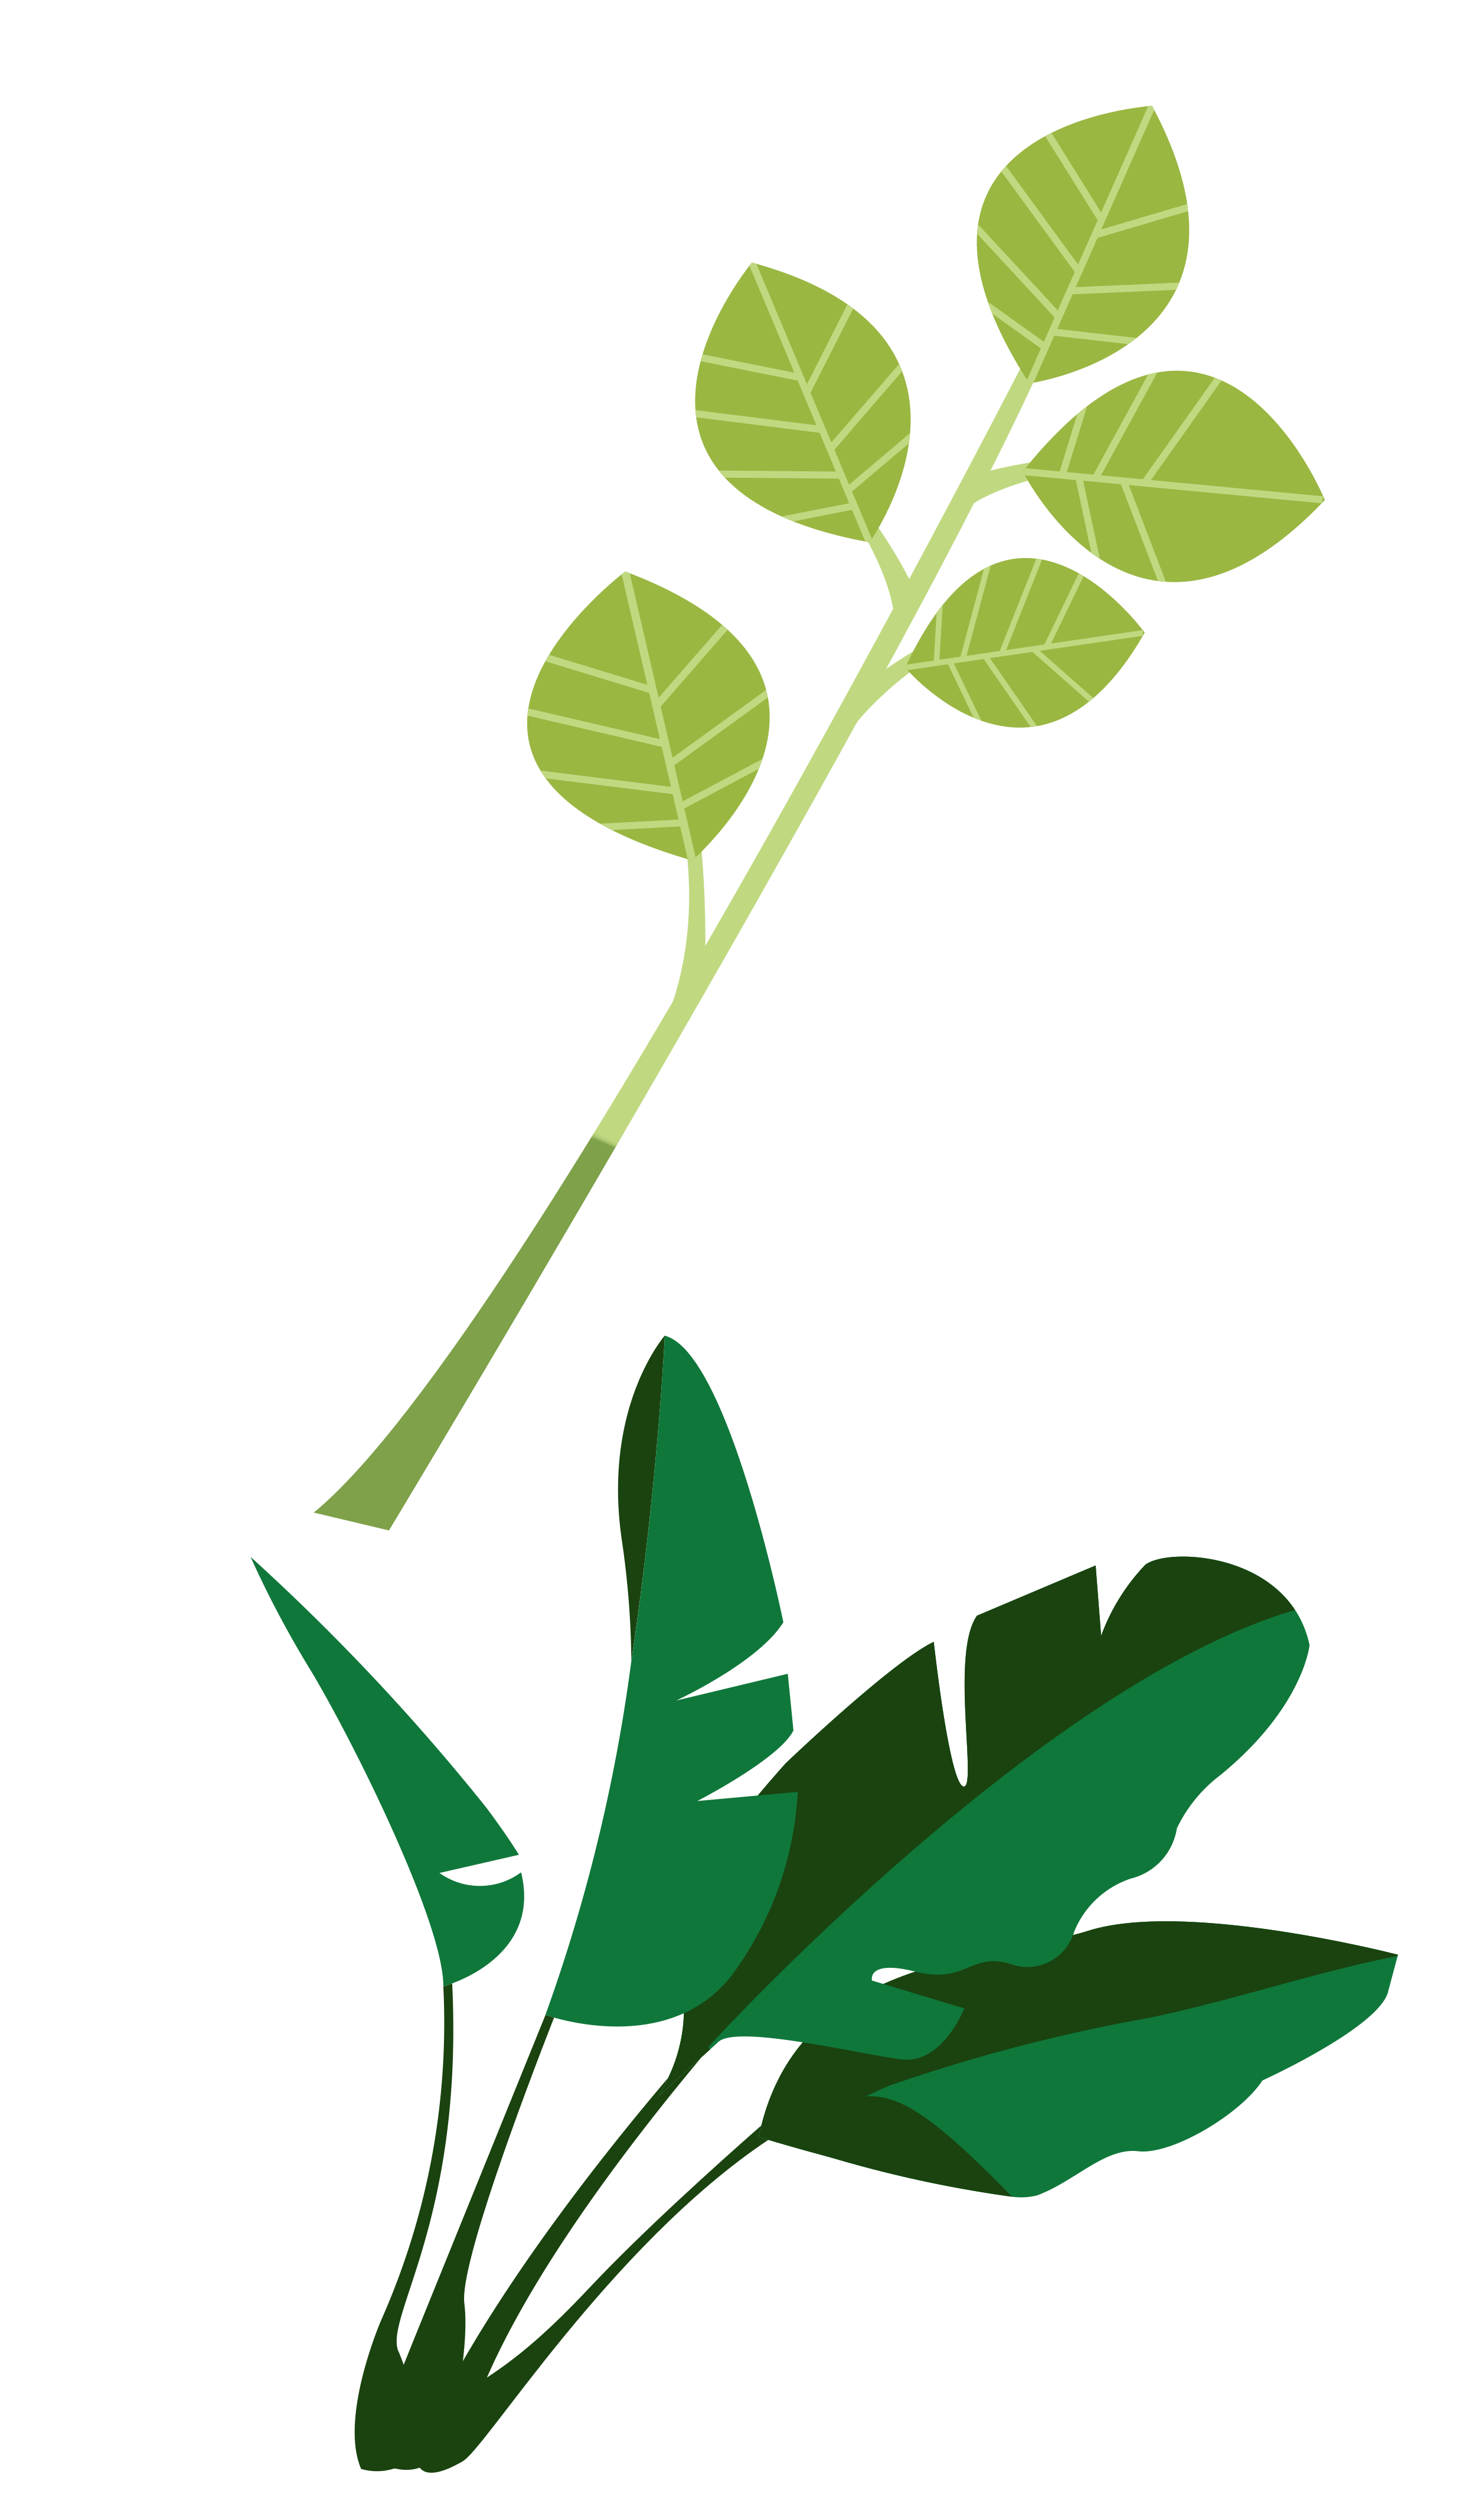 <svg xmlns="http://www.w3.org/2000/svg" xmlns:xlink="http://www.w3.org/1999/xlink" width="68.555" height="116.079" viewBox="0 0 68.555 116.079">
  <defs>
    <clipPath id="clip-path">
      <rect id="Rectángulo_3660" data-name="Rectángulo 3660" width="44.497" height="55.588" fill="none"/>
    </clipPath>
    <clipPath id="clip-path-2">
      <path id="Trazado_71922" data-name="Trazado 71922" d="M.485,1.8,0,3.916S.99,2.077,5.443.572L5.336,0A22.245,22.245,0,0,0,.485,1.8" fill="none"/>
    </clipPath>
    <linearGradient id="linear-gradient" x1="-4.101" y1="9.099" x2="-4.015" y2="9.099" gradientUnits="objectBoundingBox">
      <stop offset="0" stop-color="#7ea149"/>
      <stop offset="0.098" stop-color="#8dae56"/>
      <stop offset="0.277" stop-color="#a3c169"/>
      <stop offset="0.473" stop-color="#b3ce76"/>
      <stop offset="0.695" stop-color="#bdd67e"/>
      <stop offset="1" stop-color="#c0d981"/>
    </linearGradient>
    <clipPath id="clip-path-3">
      <path id="Trazado_71923" data-name="Trazado 71923" d="M0,.469C3.356,3.76,3.449,5.846,3.449,5.846l.485-2.121A22.237,22.237,0,0,0,.345,0Z" fill="none"/>
    </clipPath>
    <linearGradient id="linear-gradient-2" x1="-2.114" y1="9.924" x2="-2.049" y2="9.924" xlink:href="#linear-gradient"/>
    <clipPath id="clip-path-4">
      <path id="Trazado_71924" data-name="Trazado 71924" d="M0,.286C1.818,5.91.2,9.729.2,9.729L2.064,6.5A50.026,50.026,0,0,0,.652,0Z" fill="none"/>
    </clipPath>
    <linearGradient id="linear-gradient-3" x1="-0.72" y1="7.475" x2="-0.677" y2="7.475" xlink:href="#linear-gradient"/>
    <clipPath id="clip-path-5">
      <path id="Trazado_71925" data-name="Trazado 71925" d="M0,3.673l.083,2.4s.494-2.36,3.9-5.6L3.642,0A22.221,22.221,0,0,0,0,3.673" fill="none"/>
    </clipPath>
    <linearGradient id="linear-gradient-4" x1="-2.296" y1="8.622" x2="-2.232" y2="8.622" xlink:href="#linear-gradient"/>
    <clipPath id="clip-path-6">
      <path id="Trazado_71926" data-name="Trazado 71926" d="M23.137.2S8.3,52.247,0,62.227l3.589.148S21.771,12.708,23.706,0Z" fill="none"/>
    </clipPath>
    <linearGradient id="linear-gradient-5" x1="0.321" y1="1.343" x2="0.327" y2="1.343" xlink:href="#linear-gradient"/>
    <clipPath id="clip-path-7">
      <rect id="Rectángulo_3667" data-name="Rectángulo 3667" width="37.129" height="71.694" fill="none"/>
    </clipPath>
  </defs>
  <g id="Grupo_15932" data-name="Grupo 15932" transform="translate(861.257 -608.186)">
    <g id="Grupo_15930" data-name="Grupo 15930" transform="translate(-810.089 661.585) rotate(67)">
      <g id="Grupo_14901" data-name="Grupo 14901" transform="translate(0 0)" clip-path="url(#clip-path)">
        <path id="Trazado_71887" data-name="Trazado 71887" d="M0,.037C.874,2.68,2.409,7.14,3.833,10.368c2.15,4.874,1.883,6.252,2.475,8.769,0,0,.334,1.9,1.445,1.6s1.22-.587,1.186-1.8C8.907,17.8,2.416,8.794.742,0c-.189.23-.3.36-.3.36C.291.254.144.146,0,.037" transform="translate(35.511 32.207)" fill="#1a430f"/>
        <path id="Trazado_71888" data-name="Trazado 71888" d="M.142,0,0,.175.142,0" transform="translate(36.628 31.574)" fill="#ea4225"/>
        <path id="Trazado_71889" data-name="Trazado 71889" d="M.148,0,0,.183.148,0" transform="translate(36.79 31.366)" fill="#ea4225"/>
        <path id="Trazado_71890" data-name="Trazado 71890" d="M.106,0,0,.13.106,0" transform="translate(36.486 31.793)" fill="#ea4225"/>
        <path id="Trazado_71891" data-name="Trazado 71891" d="M4.883,0A56.468,56.468,0,0,1,0,6.934,56.458,56.458,0,0,0,4.883,0" transform="translate(38.223 22.823)" fill="#ea4225"/>
        <path id="Trazado_71892" data-name="Trazado 71892" d="M.4,0,0,.506.4,0" transform="translate(37.344 30.357)" fill="#ea4225"/>
        <path id="Trazado_71893" data-name="Trazado 71893" d="M.445,0,0,.562.445,0" transform="translate(37.772 29.765)" fill="#ea4225"/>
        <path id="Trazado_71894" data-name="Trazado 71894" d="M.363,0C.235.159.114.31,0,.45.114.31.235.159.363,0" transform="translate(36.957 30.893)" fill="#ea4225"/>
        <path id="Trazado_71895" data-name="Trazado 71895" d="M.115,0,0,.141.115,0" transform="translate(36.349 31.949)" fill="#ea4225"/>
        <path id="Trazado_71896" data-name="Trazado 71896" d="M9.484,1.088,8.091,0S1.92,8.031,1.449,12.781C.989,17.429-2.693,25.374,3.833,30.315c.143.109.291.217.445.323,0,0,.108-.13.3-.36l.089-.108.007-.009.116-.141.022-.026.106-.129.035-.043.143-.176.02-.025.148-.183.019-.023.363-.45.024-.031.4-.506.024-.03.445-.562.006-.007a56.408,56.408,0,0,0,4.883-6.934h0a3.133,3.133,0,0,0,.4-1.1c.088-1.888-.826-3.766-.05-5.129s.266-5.05-.774-6.59c0,0-.144-5.947-1.516-6.989" transform="translate(31.678 1.929)" fill="#0f773a"/>
        <path id="Trazado_71897" data-name="Trazado 71897" d="M4.664,30.17h0l.007-.009.115-.141.022-.026.083-.1a46.111,46.111,0,0,1-.436-5.751,78.713,78.713,0,0,1,1.83-12.412C7.05,7.854,7.331,3.9,8.134.034L8.091,0S1.92,8.031,1.449,12.781C.989,17.429-2.693,25.374,3.833,30.315c.144.109.291.217.445.323,0,0,.108-.13.3-.36l.089-.108" transform="translate(31.678 1.929)" fill="#1a430f"/>
        <path id="Trazado_71898" data-name="Trazado 71898" d="M.059,5.369A10.69,10.69,0,0,0,.468,9.276l.007-.009L.59,9.127.612,9.1l.106-.13.035-.043L.9,8.752l.02-.025.148-.183.018-.023.363-.45.024-.031.4-.506.023-.03.446-.562.006-.008A56.461,56.461,0,0,0,7.232,0h0C1.247,2.32.38,3.366.059,5.369" transform="translate(35.875 22.822)" fill="#1a430f"/>
        <path id="Trazado_71899" data-name="Trazado 71899" d="M.271,1.791C2.53,6.3,6.952,14.418,11.754,19.376c0,0,1.518.882,1.186-1.8C12.94,17.573,8,15.592,0,0L.866,2.5a7.784,7.784,0,0,0-.595-.708" transform="translate(31.509 33.564)" fill="#1a430f"/>
        <path id="Trazado_71900" data-name="Trazado 71900" d="M12.717,9.09a6.766,6.766,0,0,1-1.491-2.846C9.82,1.456,7.292.092,7.292.092,2.992-.741.538,4.3.879,5.658A9.482,9.482,0,0,0,3.115,8.834L.007,7.792,0,13.776c1.117,1.83,7.416,3.115,7.056,3.675S.334,16.1.334,16.1c.085,2.145,2.506,8.541,2.506,8.541,3.461,7.321,5.08,7.924,7.614,8.445a7.4,7.4,0,0,1,3.688,2.272,7.716,7.716,0,0,1,.595.708l-.866-2.5-.332-.958c-.494-1.08,3.082-5.871,4.052-7.546s-1.037-3.614-1.037-3.614l-2.865,3.438s-1.009-.154.423-2.041.163-2.706,1.352-4.146a2.266,2.266,0,0,0-.181-3.333,4.3,4.3,0,0,1-1.254-3.4A2.848,2.848,0,0,0,12.717,9.09" transform="translate(17.637 0)" fill="#0f773a"/>
        <path id="Trazado_71901" data-name="Trazado 71901" d="M13.528,32.946c-1.046-2.31-9.351-21.319-8-32.946C2.334.584.588,4.423.879,5.58A9.479,9.479,0,0,0,3.115,8.757L.007,7.715,0,13.7c1.117,1.83,7.416,3.115,7.056,3.675S.334,16.021.334,16.021c.085,2.145,2.506,8.541,2.506,8.541,3.461,7.321,5.08,7.924,7.614,8.445a7.4,7.4,0,0,1,3.689,2.271,7.738,7.738,0,0,1,.595.708l-.866-2.5-.179-.515a.1.1,0,0,1-.165-.026" transform="translate(17.637 0.078)" fill="#1a430f"/>
        <path id="Trazado_71902" data-name="Trazado 71902" d="M16.513,12.251s-3.438-2.609-5.665-3.233C9.176,8.55,3.16,2.822.27,0,.1.2,0,.317,0,.317L11.451,11.8,15.562,15.9s2.635-1.28.951-3.646" transform="translate(26.868 39.15)" fill="#1a430f"/>
        <path id="Trazado_71903" data-name="Trazado 71903" d="M0,0S1.908,3.98,8,5.56a40.649,40.649,0,0,1,5.287,1.77C6.316,3.047,0,0,0,0" transform="translate(0 22.041)" fill="#1a430f"/>
        <path id="Trazado_71904" data-name="Trazado 71904" d="M0,1.044s6.316,3.047,13.291,7.33a78.434,78.434,0,0,1,13.577,10.1s.1-.113.27-.318c.859-1.067,3.375-4.667,1.486-8.25a15.655,15.655,0,0,0-6.708-6.265L20.483,8.1s-.308-4.264-1.271-5.391l-2.525-.786-.881,5.256s-.128-4.2-1.4-6c0,0-12.533-2.555-14.4-.132" transform="translate(0 20.997)" fill="#0f773a"/>
        <path id="Trazado_71905" data-name="Trazado 71905" d="M19.421,9.8a14.09,14.09,0,0,0-4.552-.83C13.126,9.133,10.555,3.879.035,0,.023.27,0,.433,0,.433a33.976,33.976,0,0,1,13.126,8.7s3.387,3.578,6.006,3.569a2.632,2.632,0,0,0,.289-2.9" transform="translate(23.796 42.886)" fill="#1a430f"/>
        <path id="Trazado_71906" data-name="Trazado 71906" d="M18.389.227a3.22,3.22,0,0,1-1.454,3.5L17.6,0c-.836.133-1.725.321-2.642.549A100.168,100.168,0,0,0,0,6.069H.05a47.2,47.2,0,0,0,5.956-.52c3.955-.544,13.21-1.069,15.846.071,0,0,.023-.164.035-.433.052-1.182-.122-4.417-3.5-4.961" transform="translate(1.944 37.698)" fill="#0f773a"/>
      </g>
    </g>
    <g id="Grupo_15931" data-name="Grupo 15931" transform="translate(-833.034 608.186) rotate(11)">
      <g id="Grupo_14906" data-name="Grupo 14906" transform="translate(20.425 16.604)">
        <g id="Grupo_14905" data-name="Grupo 14905" transform="translate(0 0)" clip-path="url(#clip-path-2)">
          <rect id="Rectángulo_3662" data-name="Rectángulo 3662" width="5.031" height="6.179" transform="translate(-0.851 3.722) rotate(-77.12)" fill="url(#linear-gradient)"/>
        </g>
      </g>
      <g id="Grupo_14908" data-name="Grupo 14908" transform="translate(15.224 20.35)">
        <g id="Grupo_14907" data-name="Grupo 14907" transform="translate(0 0)" clip-path="url(#clip-path-3)">
          <rect id="Rectángulo_3663" data-name="Rectángulo 3663" width="6.576" height="5.138" transform="matrix(0.223, -0.975, 0.975, 0.223, -1.27, 5.556)" fill="url(#linear-gradient-2)"/>
        </g>
      </g>
      <g id="Grupo_14910" data-name="Grupo 14910" transform="translate(11.1 37.688)">
        <g id="Grupo_14909" data-name="Grupo 14909" transform="translate(0 0)" clip-path="url(#clip-path-4)">
          <rect id="Rectángulo_3664" data-name="Rectángulo 3664" width="9.944" height="4.181" transform="translate(-2.114 9.246) rotate(-77.12)" fill="url(#linear-gradient-3)"/>
        </g>
      </g>
      <g id="Grupo_14912" data-name="Grupo 14912" transform="translate(17.05 26.145)">
        <g id="Grupo_14911" data-name="Grupo 14911" transform="translate(0 0)" clip-path="url(#clip-path-5)">
          <rect id="Rectángulo_3665" data-name="Rectángulo 3665" width="6.81" height="5.235" transform="translate(-1.32 5.774) rotate(-77.12)" fill="url(#linear-gradient-4)"/>
        </g>
      </g>
      <g id="Grupo_14914" data-name="Grupo 14914" transform="translate(0 9.318)">
        <g id="Grupo_14913" data-name="Grupo 14913" transform="translate(0 0)" clip-path="url(#clip-path-6)">
          <rect id="Rectángulo_3666" data-name="Rectángulo 3666" width="66.091" height="37.013" transform="translate(-13.554 59.276) rotate(-77.12)" fill="url(#linear-gradient-5)"/>
        </g>
      </g>
      <g id="Grupo_14916" data-name="Grupo 14916" transform="translate(0 0)">
        <g id="Grupo_14915" data-name="Grupo 14915" clip-path="url(#clip-path-7)">
          <path id="Trazado_71927" data-name="Trazado 71927" d="M3.749,13.738S14.962,9.914,6.891,0c0,0-13.129,3.385-3.141,13.738" transform="translate(18.871 0)" fill="#9ab742"/>
          <path id="Trazado_71928" data-name="Trazado 71928" d="M.257,0,3.436,3.409l-.24.224L0,.205C.085.135.17.066.257,0" transform="translate(21.155 2.124)" fill="#c0d981"/>
          <path id="Trazado_71929" data-name="Trazado 71929" d="M4.309,4.286,0,.291C.053.192.11.1.168,0L4.532,4.046Z" transform="translate(19.466 4.034)" fill="#c0d981"/>
          <path id="Trazado_71930" data-name="Trazado 71930" d="M4.593,3.359,4.4,3.624.039.434C.02.287.006.142,0,0Z" transform="translate(18.878 6.945)" fill="#c0d981"/>
          <path id="Trazado_71931" data-name="Trazado 71931" d="M0,0,3.092,1.416l-.136.3L.3.5Q.142.246,0,0" transform="translate(20.006 10.381)" fill="#c0d981"/>
          <path id="Trazado_71932" data-name="Trazado 71932" d="M4.111.315.151,2.371,0,2.08,4.007,0c.038.107.071.211.1.315" transform="translate(24.225 4.164)" fill="#c0d981"/>
          <path id="Trazado_71933" data-name="Trazado 71933" d="M0,1.184,4.937,0c-.024.121-.051.24-.082.357L.076,1.5Z" transform="translate(23.629 7.815)" fill="#c0d981"/>
          <path id="Trazado_71934" data-name="Trazado 71934" d="M0,.31,3.917,0Q3.761.183,3.6.354L.026.637Z" transform="translate(23.19 10.717)" fill="#c0d981"/>
          <path id="Trazado_71935" data-name="Trazado 71935" d="M.319,13.67c-.117.046-.184.068-.184.068-.047-.048-.089-.1-.135-.144L3.1.051C3.211.017,3.277,0,3.277,0c.045.055.086.11.13.165Z" transform="translate(22.485 0)" fill="#c0d981"/>
          <path id="Trazado_71936" data-name="Trazado 71936" d="M9.326,11.71S14.235.929,1.485,0c0,0-6.544,11.875,7.841,11.71" transform="translate(7.42 10.688)" fill="#9ab742"/>
          <path id="Trazado_71937" data-name="Trazado 71937" d="M.027,0,4.688.025V.353L0,.328C.007.218.016.109.027,0" transform="translate(7.439 15.31)" fill="#c0d981"/>
          <path id="Trazado_71938" data-name="Trazado 71938" d="M5.96.327.1.722C.06.615.029.508,0,.4L5.938,0Z" transform="translate(7.636 17.514)" fill="#c0d981"/>
          <path id="Trazado_71939" data-name="Trazado 71939" d="M5.6,0l.06.322L.343,1.308C.223,1.22.108,1.13,0,1.038Z" transform="translate(9.236 19.423)" fill="#c0d981"/>
          <path id="Trazado_71940" data-name="Trazado 71940" d="M0,1.278,3.151,0l.123.3L.573,1.4Q.277,1.344,0,1.278" transform="translate(12.51 20.719)" fill="#c0d981"/>
          <path id="Trazado_71941" data-name="Trazado 71941" d="M1.536.141.315,4.432,0,4.343,1.236,0c.1.046.2.093.3.141" transform="translate(12.394 11.747)" fill="#c0d981"/>
          <path id="Trazado_71942" data-name="Trazado 71942" d="M0,4.4,2.525,0c.071.1.139.2.2.3L.284,4.567Z" transform="translate(13.99 14.009)" fill="#c0d981"/>
          <path id="Trazado_71943" data-name="Trazado 71943" d="M0,3.063,2.461,0c.017.16.03.319.038.477L.255,3.269Z" transform="translate(15.164 17.061)" fill="#c0d981"/>
          <path id="Trazado_71944" data-name="Trazado 71944" d="M8,11.529c-.047.117-.076.18-.076.18h-.2L0,.165C.054.059.086,0,.086,0L.3.018Z" transform="translate(8.819 10.688)" fill="#c0d981"/>
          <path id="Trazado_71945" data-name="Trazado 71945" d="M14.025,4.672S6.651-6.706,0,6.049c0,0,7.182,9.421,14.025-1.377" transform="translate(23.104 11.761)" fill="#9ab742"/>
          <path id="Trazado_71946" data-name="Trazado 71946" d="M2.752.067.3,5.489,0,5.354,2.422,0" transform="translate(28.608 11.834)" fill="#c0d981"/>
          <path id="Trazado_71947" data-name="Trazado 71947" d="M.312,5.422,0,5.322,1.642.175c.133-.064.267-.123.4-.175Z" transform="translate(26.318 12.108)" fill="#c0d981"/>
          <path id="Trazado_71948" data-name="Trazado 71948" d="M.688,0C.558,1.208.426,2.45.326,3.381L0,3.346c.013-.125.151-1.417.31-2.9C.436.291.562.142.688,0" transform="translate(24.771 14.268)" fill="#c0d981"/>
          <path id="Trazado_71949" data-name="Trazado 71949" d="M2.6,4.341,0,.173.278,0,2.967,4.306" transform="translate(27.64 17.265)" fill="#c0d981"/>
          <path id="Trazado_71950" data-name="Trazado 71950" d="M.3,0,1.839,3.617q-.223-.091-.438-.192L0,.128Z" transform="translate(25.553 17.492)" fill="#c0d981"/>
          <path id="Trazado_71951" data-name="Trazado 71951" d="M13.91.33.123,1.684C.043,1.587,0,1.531,0,1.531c.031-.06.063-.115.094-.174L13.92,0" transform="translate(23.104 16.28)" fill="#c0d981"/>
          <path id="Trazado_71952" data-name="Trazado 71952" d="M10.612,2.425S2.747-5,0,6.141c0,0,7.347,5.947,10.612-3.717" transform="translate(19.48 21.651)" fill="#9ab742"/>
          <path id="Trazado_71953" data-name="Trazado 71953" d="M1.2.086l-.951,3.6L0,3.615.956,0c.083.027.166.056.248.086" transform="translate(25.605 21.955)" fill="#c0d981"/>
          <path id="Trazado_71954" data-name="Trazado 71954" d="M0,4.618.867.01C.956,0,1.046,0,1.135,0L.257,4.666Z" transform="translate(23.629 21.652)" fill="#c0d981"/>
          <path id="Trazado_71955" data-name="Trazado 71955" d="M.261,4.529,0,4.511.3.211C.391.136.484.065.577,0Z" transform="translate(21.899 22.379)" fill="#c0d981"/>
          <path id="Trazado_71956" data-name="Trazado 71956" d="M.208,0C.336.961.467,1.949.566,2.689l-.259.035C.294,2.625.157,1.6,0,.418.068.273.137.134.208,0" transform="translate(20.428 24.601)" fill="#c0d981"/>
          <path id="Trazado_71957" data-name="Trazado 71957" d="M3.071,2.026,0,.226.132,0,3.24,1.822c-.056.071-.113.138-.169.2" transform="translate(25.09 25.692)" fill="#c0d981"/>
          <path id="Trazado_71958" data-name="Trazado 71958" d="M.183,0l2.9,2.83c-.092.035-.184.067-.276.1L0,.187Z" transform="translate(22.925 26.46)" fill="#c0d981"/>
          <path id="Trazado_71959" data-name="Trazado 71959" d="M.21,0,2.085,2.514c-.127-.019-.252-.041-.376-.066L0,.156Z" transform="translate(21.342 27.025)" fill="#c0d981"/>
          <path id="Trazado_71960" data-name="Trazado 71960" d="M10.556.258.124,3.911C.043,3.851,0,3.816,0,3.816c.013-.052.026-.1.04-.152L10.5,0" transform="translate(19.48 23.976)" fill="#c0d981"/>
          <path id="Trazado_71961" data-name="Trazado 71961" d="M8.822,12.577S16.9,2.309,3.209,0c0,0-10.133,11.187,5.613,12.577" transform="translate(2.655 25.893)" fill="#9ab742"/>
          <path id="Trazado_71962" data-name="Trazado 71962" d="M.112,0,5.195.529,5.11.857,0,.325Q.053.162.112,0" transform="translate(3.018 30.367)" fill="#c0d981"/>
          <path id="Trazado_71963" data-name="Trazado 71963" d="M6.525.572.024.333C.012.222,0,.111,0,0L6.583.242Z" transform="translate(2.66 32.994)" fill="#c0d981"/>
          <path id="Trazado_71964" data-name="Trazado 71964" d="M6.37,0,6.353.329.306.742C.2.641.095.539,0,.435Z" transform="translate(3.766 35.283)" fill="#c0d981"/>
          <path id="Trazado_71965" data-name="Trazado 71965" d="M0,.94,3.762,0,3.82.317.6,1.123Q.286,1.036,0,.94" transform="translate(6.954 36.67)" fill="#c0d981"/>
          <path id="Trazado_71966" data-name="Trazado 71966" d="M2.735.174.322,4.34,0,4.216,2.442,0c.1.057.2.115.293.174" transform="translate(8.314 27.465)" fill="#c0d981"/>
          <path id="Trazado_71967" data-name="Trazado 71967" d="M0,4.138,3.865,0c.053.108.1.218.145.328L.269,4.333Z" transform="translate(9.471 30.042)" fill="#c0d981"/>
          <path id="Trazado_71968" data-name="Trazado 71968" d="M0,2.8,3.459,0q-.032.243-.079.482L.227,3.036Z" transform="translate(10.323 33.219)" fill="#c0d981"/>
          <path id="Trazado_71969" data-name="Trazado 71969" d="M5.878,12.4c-.081.112-.129.173-.129.173l-.216-.022L0,.157C.086.056.136,0,.136,0,.213.013.285.028.36.041Z" transform="translate(5.728 25.893)" fill="#c0d981"/>
        </g>
      </g>
    </g>
  </g>
</svg>
